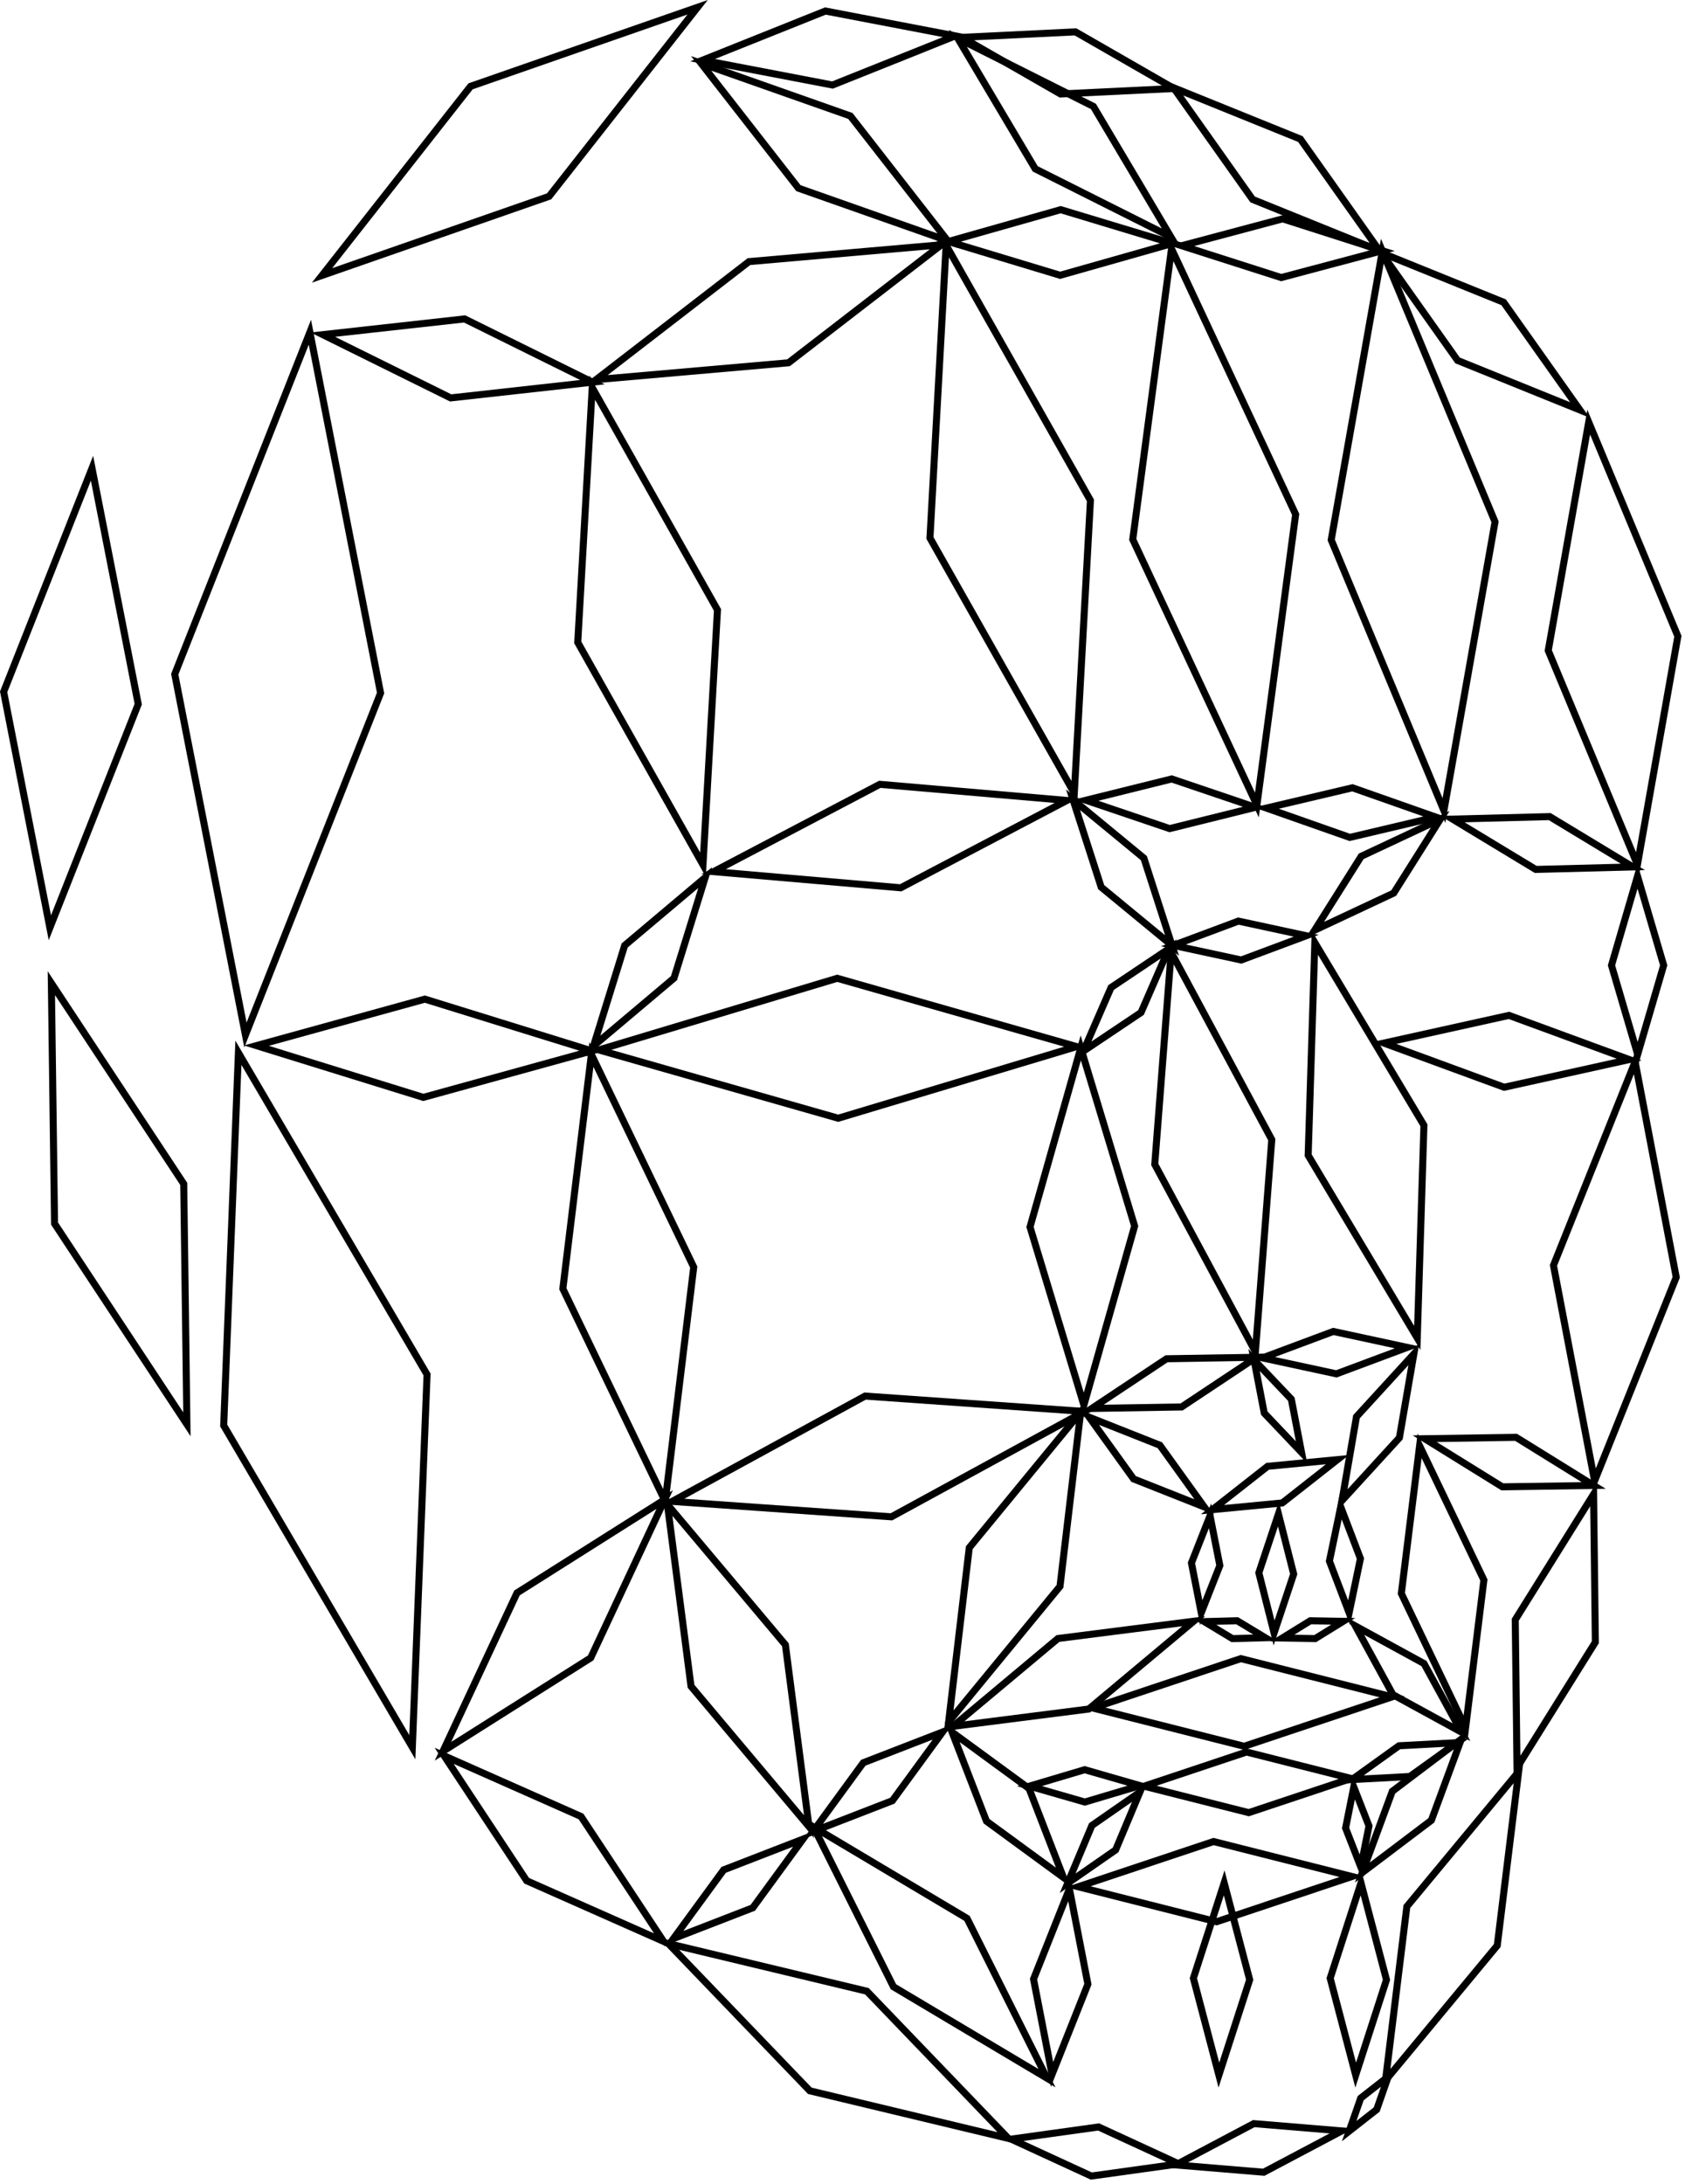 <svg width="240" height="311" viewBox="0 0 240 311" fill="none" xmlns="http://www.w3.org/2000/svg">
<path d="M100.53 124.883L81.781 91.604L81.79 91.457L83.95 53.466L102.699 86.746L102.691 86.892L100.53 124.883ZM82.796 91.368L99.726 121.418L101.685 86.981L84.755 56.931L82.796 91.368Z" fill="#000"/>
<path d="M44.301 45.542L44.629 47.217L54.725 98.748L54.671 98.884L34.796 149.171L34.468 147.496L24.371 95.966L24.425 95.83L44.301 45.542ZM53.687 98.653L43.976 49.085L25.409 96.061L35.122 145.628L53.687 98.653Z" fill="#000"/>
<path d="M59.163 250.56L58.299 249.088L31.355 203.142L31.361 202.996L33.527 148.212L34.39 149.684L61.334 195.631L61.328 195.778L59.163 250.56ZM32.366 202.889L58.298 247.11L60.323 195.884L34.391 151.663L32.366 202.889Z" fill="#000"/>
<path d="M13.268 64.91L20.209 100.333L20.154 100.469L6.94 133.902L0 98.48L0.054 98.344L13.268 64.91ZM19.17 100.238L12.943 68.453L1.038 98.576L7.265 130.36L19.17 100.238Z" fill="#000"/>
<path d="M27.145 204.544L7.271 174.412L7.269 174.266L6.793 138.318L26.667 168.45L26.669 168.596L27.145 204.544ZM8.267 174.106L26.1 201.143L25.671 168.756L7.838 141.719L8.267 174.106Z" fill="#000"/>
<path d="M100.811 0L99.756 1.342L78.513 28.386L78.375 28.434L44.424 40.257L45.478 38.915L66.72 11.871L66.858 11.823L100.811 0ZM77.908 27.538L97.915 2.067L67.326 12.719L47.319 38.19L77.908 27.538Z" fill="#000"/>
<path d="M117.514 1.051L117.658 1.078L137.834 4.942L118.626 12.629L118.482 12.601L98.307 8.738L117.514 1.051ZM134.293 5.282L117.613 2.088L101.848 8.398L118.527 11.591L134.293 5.282Z" fill="#000"/>
<path d="M151.083 29.339L151.223 29.381L168.771 34.684L150.994 39.727L133.305 34.382L151.083 29.339ZM165.213 34.654L151.074 30.381L136.862 34.412L151.003 38.685L165.213 34.654Z" fill="#000"/>
<path d="M176.349 130.661L187.824 133.137L176.827 137.242L165.354 134.767L176.349 130.661ZM184.275 133.394L176.425 131.7L168.902 134.51L176.752 136.203L184.275 133.394Z" fill="#000"/>
<path d="M167.604 133.771L162.92 144.534L162.799 144.615L153.17 151.068L157.854 140.306L167.604 133.771ZM162.121 143.866L165.325 136.503L158.654 140.974L155.449 148.336L162.121 143.866Z" fill="#000"/>
<path d="M151.836 112.426L163.357 121.92L167.937 136.131L156.414 126.636L151.836 112.426ZM162.495 122.506L153.835 115.369L157.276 126.051L165.938 133.188L162.495 122.506Z" fill="#000"/>
<path d="M185.922 133.645L193.539 121.562L193.672 121.5L206.472 115.498L198.855 127.581L198.722 127.643L185.922 133.645ZM194.229 122.343L188.588 131.291L198.165 126.8L203.806 117.853L194.229 122.343Z" fill="#000"/>
<path d="M233.235 123.013L237.484 137.475L237.443 137.616L233.258 151.945L229.01 137.482L229.051 137.342L233.235 123.013ZM236.442 137.476L233.238 126.57L230.052 137.482L233.255 148.388L236.442 137.476Z" fill="#000"/>
<path d="M226.952 212.674L220.746 180.161L220.801 180.025L233.064 149.438L239.269 181.95L239.215 182.086L226.952 212.674ZM221.783 180.261L227.294 209.133L238.232 181.85L232.721 152.978L221.783 180.261Z" fill="#000"/>
<path d="M215.593 253.467L215.32 230.54L215.398 230.416L227.459 211.089L227.733 234.015L227.655 234.139L215.593 253.467ZM216.324 230.821L216.553 250.041L226.729 233.734L226.5 214.515L216.324 230.821Z" fill="#000"/>
<path d="M196.635 297.916L199.904 271.319L217.007 250.689L213.737 277.285L213.644 277.398L196.635 297.916ZM200.861 271.732L198.044 294.649L212.781 276.872L215.598 253.956L200.861 271.732Z" fill="#000"/>
<path d="M189.87 189.103L202.21 191.765L190.384 196.181L178.045 193.518L189.87 189.103ZM198.662 192.022L189.946 190.142L181.593 193.261L190.309 195.141L198.662 192.022Z" fill="#000"/>
<path d="M180.645 192.771L168.448 200.874L153.809 201.115L166.003 193.013L180.645 192.771ZM168.139 199.879L177.247 193.828L166.313 194.008L157.205 200.059L168.139 199.879Z" fill="#000"/>
<path d="M202.164 191.229L199.79 204.991L199.691 205.099L190.365 215.296L192.74 201.535L202.164 191.229ZM198.854 204.532L200.598 194.424L193.676 201.994L191.931 212.102L198.854 204.532Z" fill="#000"/>
<path d="M172.928 215.708L161.14 211.036L161.054 210.918L153.734 200.742L165.524 205.414L165.609 205.533L172.928 215.708ZM161.78 210.215L170.124 213.521L164.883 206.236L156.54 202.93L161.78 210.215Z" fill="#000"/>
<path d="M186.196 208.425L179.609 201.491L177.805 192.098L184.392 199.032L186.196 208.425ZM180.536 201.014L184.57 205.261L183.465 199.508L179.431 195.261L180.536 201.014Z" fill="#000"/>
<path d="M171.041 215.661L180.358 208.347L192.149 207.215L182.833 214.529L171.041 215.661ZM180.745 209.314L174.344 214.339L182.445 213.562L188.846 208.536L180.745 209.314Z" fill="#000"/>
<path d="M182.708 30.645L198.652 35.746L182.476 40.053L166.533 34.952L182.708 30.645ZM195.095 35.658L182.682 31.687L170.09 35.04L182.502 39.011L195.095 35.658Z" fill="#000"/>
<path d="M153.305 4.031L153.432 4.104L168.948 13.02L150.928 13.891L135.285 4.903L153.305 4.031ZM165.49 12.186L153.061 5.044L138.744 5.737L151.172 12.878L165.49 12.186Z" fill="#000"/>
<path d="M165.746 11.384L185.541 19.397L185.625 19.517L197.884 36.825L178.09 28.811L178.005 28.691L165.746 11.384ZM184.894 20.214L168.536 13.592L178.737 27.994L195.095 34.616L184.894 20.214Z" fill="#000"/>
<path d="M195.35 34.892L214.489 42.64L214.574 42.76L226.424 59.491L207.285 51.742L207.2 51.623L195.35 34.892ZM213.842 43.457L198.139 37.1L207.932 50.925L223.635 57.283L213.842 43.457Z" fill="#000"/>
<path d="M98.422 7.986L121.423 16.091L121.514 16.206L136.419 35.325L113.417 27.221L113.327 27.105L98.422 7.986ZM120.815 16.936L101.31 10.064L114.026 26.375L133.532 33.248L120.815 16.936Z" fill="#000"/>
<path d="M135.746 34.21L134.395 35.253L112.498 52.151L112.352 52.164L83.244 54.714L106.49 36.773L106.636 36.761L135.746 34.21ZM112.119 51.181L132.432 35.504L106.869 37.744L86.558 53.42L112.119 51.181Z" fill="#000"/>
<path d="M125.209 111.19L125.355 111.203L153.7 113.649L128.386 126.95L128.24 126.937L99.897 124.491L125.209 111.19ZM150.213 114.352L125.415 112.212L103.384 123.788L128.18 125.928L150.213 114.352Z" fill="#000"/>
<path d="M166.912 110.415L167.05 110.462L180.594 115.049L166.575 118.529L152.893 113.895L166.912 110.415ZM177.04 114.901L166.869 111.456L156.447 114.043L166.618 117.488L177.04 114.901Z" fill="#000"/>
<path d="M192.658 111.673L206.285 116.465L192.227 119.782L178.6 114.99L192.658 111.673ZM202.733 116.276L192.603 112.713L182.152 115.179L192.282 118.742L202.733 116.276Z" fill="#000"/>
<path d="M220.862 115.795L220.988 115.871L234.294 123.92L218.602 124.325L218.476 124.25L205.17 116.2L220.862 115.795ZM230.855 123.009L220.595 116.802L208.609 117.112L218.869 123.318L230.855 123.009Z" fill="#000"/>
<path d="M214.961 144.089L233.83 151.019L214.206 155.364L195.338 148.434L214.961 144.089ZM230.281 150.78L214.892 145.129L198.887 148.672L214.275 154.324L230.281 150.78Z" fill="#000"/>
<path d="M216.073 204.199L216.198 204.276L228.708 212.028L213.846 212.253L213.721 212.176L201.211 204.425L216.073 204.199ZM225.28 211.08L215.795 205.203L204.64 205.373L214.124 211.249L225.28 211.08Z" fill="#000"/>
<path d="M153.92 147.464L162.13 174.608L162.09 174.749L154.397 201.893L146.188 174.748L146.228 174.607L153.92 147.464ZM161.088 174.617L153.952 151.021L147.229 174.739L154.366 198.335L161.088 174.617Z" fill="#000"/>
<path d="M127.079 216.531L93.998 214.205L123.104 198.316L156.186 200.642L127.079 216.531ZM97.474 213.447L126.857 215.513L152.71 201.4L123.326 199.334L97.474 213.447Z" fill="#000"/>
<path d="M95.039 215.577L94.298 214.039L79.654 183.626L79.672 183.481L83.941 148.423L84.682 149.961L99.324 180.374L99.307 180.52L95.039 215.577ZM80.683 183.456L94.459 212.067L98.296 180.544L84.522 151.933L80.683 183.456Z" fill="#000"/>
<path d="M115.947 261.774L97.948 240.366L97.929 240.221L94.344 212.629L112.343 234.037L112.361 234.183L115.947 261.774ZM98.902 239.946L114.516 258.517L111.389 234.457L95.775 215.886L98.902 239.946Z" fill="#000"/>
<path d="M95.853 212.226L84.529 236.454L84.405 236.532L61.92 250.743L62.643 249.197L73.246 226.515L73.37 226.437L95.853 212.226ZM83.747 235.765L93.502 214.895L74.028 227.204L64.272 248.074L83.747 235.765Z" fill="#000"/>
<path d="M61.906 248.912L83.095 258.302L83.175 258.424L95.869 277.64L74.681 268.25L74.6 268.128L61.906 248.912ZM82.422 259.097L64.622 251.209L75.353 267.454L93.153 275.342L82.422 259.097Z" fill="#000"/>
<path d="M93.652 275.919L123.729 283.131L123.831 283.236L145.164 305.431L115.086 298.219L114.985 298.113L93.652 275.919ZM123.212 284.035L96.739 277.688L115.604 297.315L142.077 303.662L123.212 284.035Z" fill="#000"/>
<path d="M156.551 302.4L169.656 308.434L155.367 310.424L142.264 304.39L156.551 302.4ZM166.136 307.914L156.399 303.431L145.783 304.91L155.52 309.393L166.136 307.914Z" fill="#000"/>
<path d="M178.475 301.93L192.852 303.124L180.103 309.874L179.957 309.862L165.727 308.68L178.475 301.93ZM189.367 303.838L178.684 302.95L169.212 307.966L179.894 308.854L189.367 303.838Z" fill="#000"/>
<path d="M198.767 294.295L196.509 300.743L191.131 304.954L193.387 298.506L193.502 298.416L198.767 294.295ZM195.662 300.136L196.695 297.187L194.234 299.113L193.202 302.062L195.662 300.136Z" fill="#000"/>
<path d="M60.525 141.773L60.665 141.817L86.072 149.693L60.291 156.807L60.151 156.764L34.744 148.888L60.525 141.773ZM82.515 149.637L60.508 142.815L38.301 148.944L60.307 155.766L82.515 149.637Z" fill="#000"/>
<path d="M83.553 150.45L88.54 134.358L88.652 134.263L101.423 123.5L96.434 139.592L96.322 139.686L83.553 150.45ZM89.409 134.934L85.519 147.485L95.566 139.016L99.457 126.465L89.409 134.934Z" fill="#000"/>
<path d="M134.418 246.867L134.619 245.172L137.577 220.214L137.67 220.101L154.617 199.477L154.417 201.172L151.458 226.13L151.365 226.243L134.418 246.867ZM138.536 220.622L135.812 243.595L150.499 225.721L153.223 202.749L138.536 220.622Z" fill="#000"/>
<path d="M134.104 246.572L150.478 232.875L150.624 232.857L171.654 230.178L155.281 243.874L155.135 243.892L134.104 246.572ZM150.895 233.83L137.364 245.148L154.864 242.919L168.394 231.601L150.895 233.83Z" fill="#000"/>
<path d="M177.226 249.222L177.084 249.187L153.883 243.322L176.72 235.696L176.862 235.732L200.063 241.597L177.226 249.222ZM157.438 243.189L177.187 248.181L196.508 241.729L176.759 236.738L157.438 243.189Z" fill="#000"/>
<path d="M154.517 257.165L144.857 254.384L154.49 251.515L164.148 254.296L154.517 257.165ZM148.415 254.367L154.512 256.123L160.591 254.312L154.495 252.557L148.415 254.367Z" fill="#000"/>
<path d="M190.883 254.033L199.091 248.136L209.184 247.599L200.976 253.496L190.883 254.033ZM199.436 249.119L194.239 252.853L200.63 252.513L205.828 248.779L199.436 249.119Z" fill="#000"/>
<path d="M177.885 258.676L177.742 258.64L161.18 254.453L177.522 248.996L177.664 249.032L194.227 253.219L177.885 258.676ZM164.735 254.32L177.845 257.634L190.671 253.351L177.561 250.037L164.735 254.32Z" fill="#000"/>
<path d="M173.299 274.21L173.157 274.174L151.789 268.773L172.832 261.746L172.974 261.782L194.343 267.183L173.299 274.21ZM155.344 268.64L173.26 273.169L190.788 267.316L172.871 262.787L155.344 268.64Z" fill="#000"/>
<path d="M152.558 268.807L140.095 259.685L140.042 259.549L134.523 245.28L146.986 254.403L147.039 254.539L152.558 268.807ZM140.922 259.051L150.394 265.984L146.159 255.037L136.688 248.104L140.922 259.051Z" fill="#000"/>
<path d="M135.665 245.584L127.422 256.864L127.286 256.917L114.396 261.914L122.639 250.634L122.775 250.581L135.665 245.584ZM126.788 256.037L132.843 247.75L123.273 251.461L117.218 259.747L126.788 256.037Z" fill="#000"/>
<path d="M115.783 260.838L107.541 272.118L94.514 277.167L102.757 265.888L115.783 260.838ZM106.906 271.291L112.961 263.004L103.392 266.715L97.336 275.001L106.906 271.291Z" fill="#000"/>
<path d="M152.484 267.232L155.472 282.63L155.418 282.766L149.679 297.206L146.691 281.809L146.745 281.673L152.484 267.232ZM154.435 282.533L152.153 270.774L147.729 281.906L150.01 293.665L154.435 282.533Z" fill="#000"/>
<path d="M150.335 297.274L126.877 283.307L126.812 283.176L114.66 258.89L138.119 272.857L138.185 272.988L150.335 297.274ZM127.641 282.597L147.914 294.668L137.355 273.566L117.082 261.495L127.641 282.597Z" fill="#000"/>
<path d="M193.898 266.378L198.002 281.969L197.957 282.108L193.046 297.311L188.941 281.72L188.986 281.581L193.898 266.378ZM196.96 281.94L193.8 269.934L189.983 281.749L193.144 293.755L196.96 281.94Z" fill="#000"/>
<path d="M174.413 266.377L178.517 281.968L178.472 282.107L173.562 297.31L169.457 281.719L169.502 281.58L174.413 266.377ZM177.476 281.939L174.315 269.933L170.499 281.748L173.659 293.754L177.476 281.939Z" fill="#000"/>
<path d="M163.486 253.837L159.307 263.79L159.188 263.873L150.941 269.604L155.12 259.651L155.24 259.568L163.486 253.837ZM158.498 263.135L161.233 256.62L155.93 260.306L153.194 266.82L158.498 263.135Z" fill="#000"/>
<path d="M193.978 267.664L191.137 260.39L191.166 260.247L192.669 252.732L195.51 260.007L195.481 260.15L193.978 267.664ZM192.175 260.299L193.667 264.12L194.472 260.098L192.98 256.276L192.175 260.299Z" fill="#000"/>
<path d="M209.203 246.247L204.295 259.553L204.178 259.642L192.982 268.109L197.89 254.803L198.007 254.714L209.203 246.247ZM203.458 258.932L207.083 249.104L198.727 255.424L195.102 265.252L203.458 258.932Z" fill="#000"/>
<path d="M201.913 204.152L211.87 224.937L211.852 225.083L209.038 247.81L199.082 227.025L199.1 226.88L201.913 204.152ZM210.841 225.105L202.486 207.663L200.11 226.857L208.465 244.299L210.841 225.105Z" fill="#000"/>
<path d="M170.936 231.454L169.182 222.546L172.511 214.101L174.265 223.008L170.936 231.454ZM170.22 222.64L171.257 227.911L173.227 222.914L172.19 217.643L170.22 222.64Z" fill="#000"/>
<path d="M190.823 212.835L194.29 221.933L194.26 222.076L192.301 231.463L188.834 222.366L188.864 222.222L190.823 212.835ZM193.251 222.015L191.104 216.381L189.873 222.283L192.019 227.917L193.251 222.015Z" fill="#000"/>
<path d="M181.406 234.337L178.779 223.976L178.826 223.837L182.158 213.835L184.785 224.196L184.739 224.335L181.406 234.337ZM179.821 224.014L181.536 230.782L183.744 224.158L182.028 217.39L179.821 224.014Z" fill="#000"/>
<path d="M175.403 233.871L169.805 230.491L176.342 230.316L181.939 233.695L175.403 233.871ZM173.244 231.4L175.669 232.863L178.5 232.787L176.075 231.324L173.244 231.4Z" fill="#000"/>
<path d="M187.467 233.866L180.928 233.754L186.494 230.321L193.032 230.434L187.467 233.866ZM184.359 232.813L187.191 232.862L189.601 231.375L186.769 231.326L184.359 232.813Z" fill="#000"/>
<path d="M209.43 247.951L198.032 241.716L191.797 230.317L203.196 236.551L203.267 236.68L209.43 247.951ZM198.769 240.98L206.915 245.435L202.459 237.288L194.313 232.833L198.769 240.98Z" fill="#000"/>
<path d="M119.392 159.778L119.251 159.738L83.514 149.54L119.245 138.804L119.386 138.844L155.124 149.042L119.392 159.778ZM87.071 149.515L119.385 158.736L151.566 149.067L119.252 139.846L87.071 149.515Z" fill="#000"/>
<path d="M186.83 132.532L203.32 160.133L203.315 160.279L202.312 192.27L185.822 164.669L185.827 164.522L186.83 132.532ZM202.311 160.394L187.723 135.976L186.831 164.407L201.42 188.826L202.311 160.394Z" fill="#000"/>
<path d="M166.442 133.876L181.653 162.201L181.642 162.347L179.178 194.259L163.967 165.933L163.978 165.787L166.442 133.876ZM180.634 162.416L167.177 137.357L164.986 165.718L178.444 190.778L180.634 162.416Z" fill="#000"/>
<path d="M66.263 44.906L66.394 44.971L86.137 54.737L64.1 57.182L63.969 57.117L44.227 47.351L66.263 44.906ZM82.633 54.119L66.082 45.932L47.73 47.969L64.281 56.156L82.633 54.119Z" fill="#000"/>
<path d="M134.352 33.19L155.823 71.149L155.814 71.295L153.421 114.696L131.949 76.736L131.958 76.59L134.352 33.19ZM154.808 71.387L135.163 36.653L132.964 76.499L152.61 111.232L154.808 71.387Z" fill="#000"/>
<path d="M166.591 33.67L185.059 73.177L185.04 73.323L179.295 116.408L160.826 76.9L160.846 76.755L166.591 33.67ZM184.03 73.336L167.131 37.186L161.856 76.742L178.755 112.892L184.03 73.336Z" fill="#000"/>
<path d="M196.697 34.005L213.462 74.265L213.437 74.409L205.857 117.21L189.092 76.949L189.117 76.805L196.697 34.005ZM212.427 74.379L197.086 37.541L190.127 76.835L205.468 113.674L212.427 74.379Z" fill="#000"/>
<path d="M226.089 58.347L239.503 90.558L239.478 90.702L233.417 124.918L220.004 92.706L220.029 92.562L226.089 58.347ZM238.467 90.672L226.479 61.883L221.04 92.592L233.028 121.382L238.467 90.672Z" fill="#000"/>
<path d="M135.121 4.251L156.096 14.779L156.171 14.905L168.075 34.96L147.101 24.432L147.025 24.306L135.121 4.251ZM155.386 15.541L137.724 6.676L147.811 23.669L165.473 32.535L155.386 15.541Z" fill="#000"/>
</svg>
